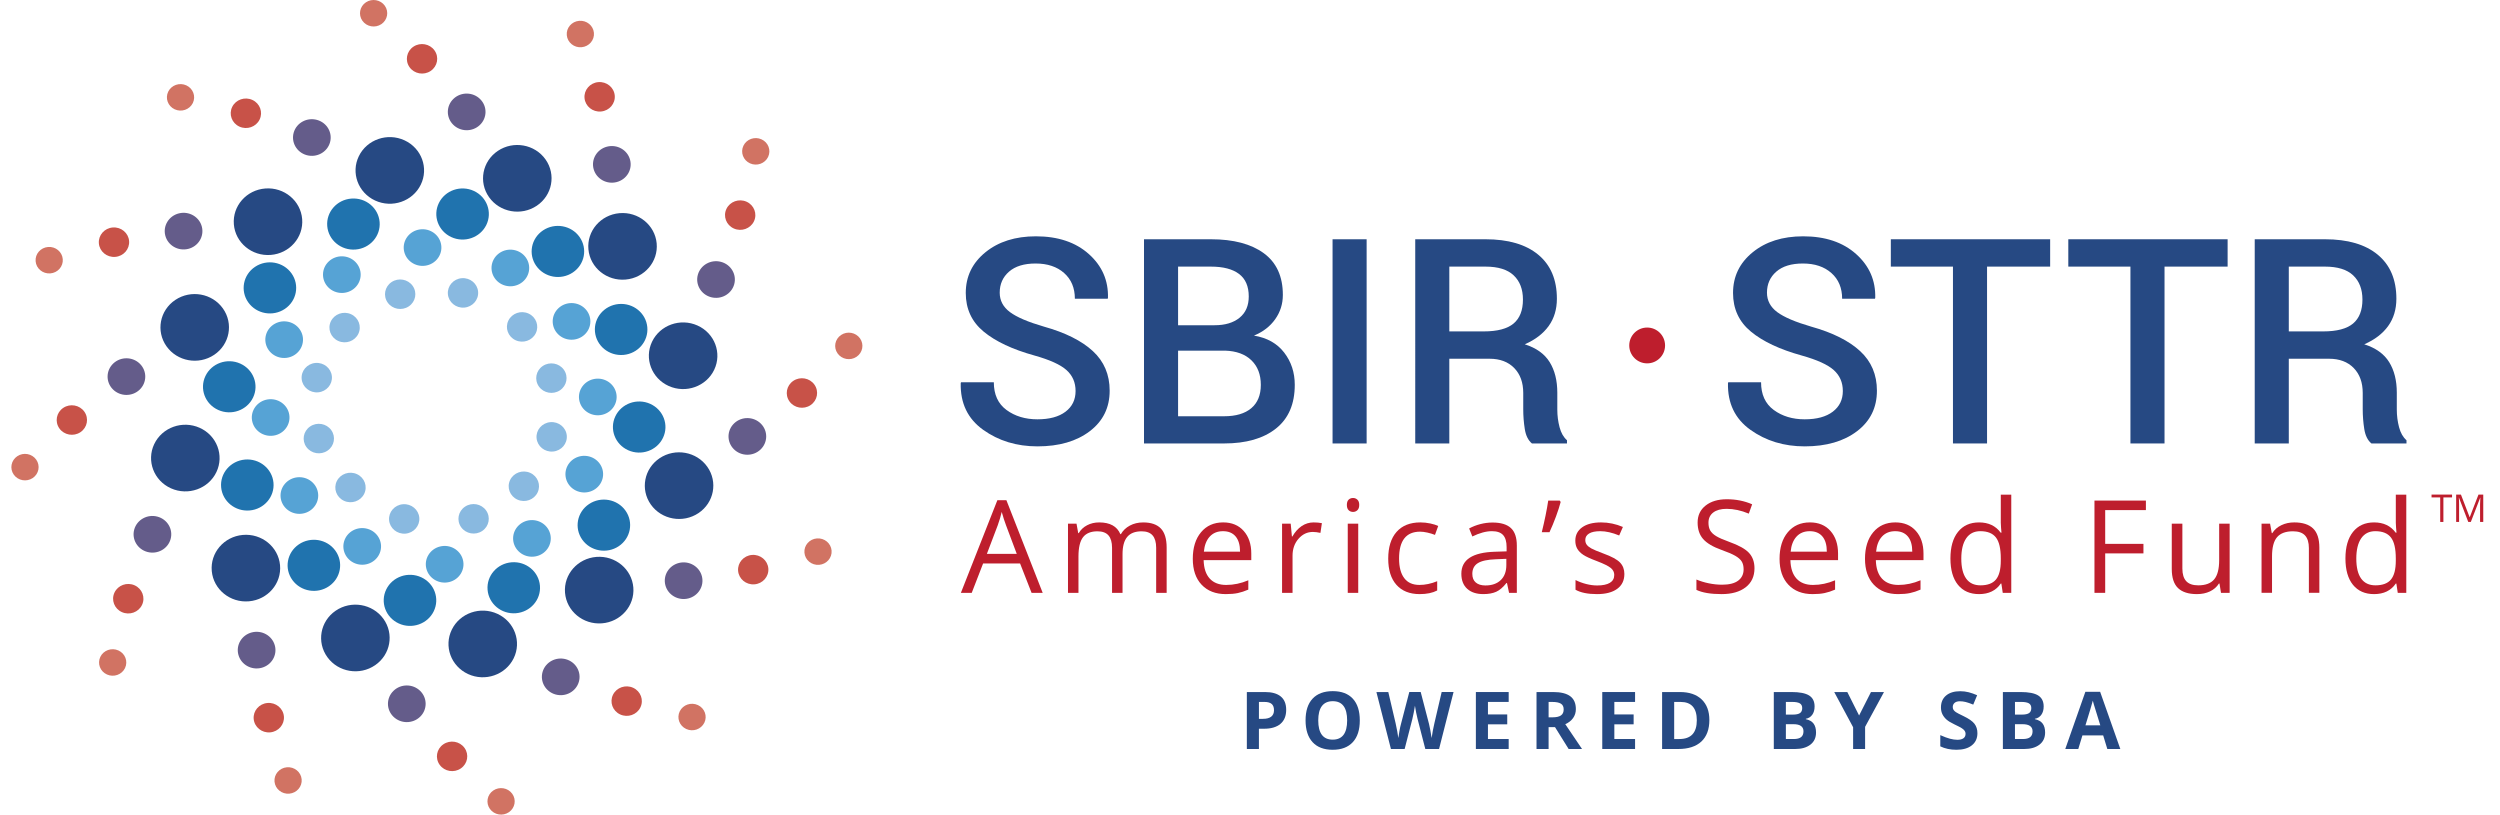 <svg xmlns="http://www.w3.org/2000/svg" xmlns:xlink="http://www.w3.org/1999/xlink" id="Layer_1" x="0px" y="0px" width="248.199px" height="80.873px" viewBox="0 0 248.199 80.873" xml:space="preserve"> <path fill="#89B9E0" d="M55.595,38.748c-0.685,0.458-1.622,0.29-2.094-0.377c-0.471-0.666-0.298-1.578,0.387-2.037 c0.685-0.458,1.623-0.29,2.094,0.377C56.454,37.378,56.281,38.29,55.595,38.748z"></path> <path fill="#D17363" d="M37.858,2.399c-0.615,0.412-1.457,0.26-1.88-0.338c-0.423-0.599-0.267-1.417,0.348-1.829 c0.615-0.412,1.458-0.26,1.88,0.338C38.629,1.168,38.473,1.987,37.858,2.399z"></path> <path fill="#C85248" d="M42.753,7.046c-0.685,0.458-1.623,0.29-2.094-0.376s-0.298-1.579,0.387-2.037 c0.685-0.459,1.623-0.29,2.094,0.376C43.612,5.675,43.438,6.587,42.753,7.046z"></path> <path fill="#645C8A" d="M47.633,12.417c-0.742,0.699-1.926,0.68-2.645-0.042s-0.7-1.873,0.042-2.572s1.926-0.681,2.645,0.042 C48.395,10.566,48.375,11.718,47.633,12.417z"></path> <path fill="#56A3D5" d="M58.043,33.216c-0.742,0.699-1.926,0.68-2.645-0.042c-0.718-0.722-0.7-1.873,0.042-2.573 c0.742-0.699,1.926-0.68,2.645,0.042S58.786,32.517,58.043,33.216z"></path> <path fill="#2073AE" d="M56.867,27.053c-1.187,0.794-2.811,0.502-3.627-0.652c-0.816-1.154-0.517-2.733,0.67-3.527 c1.187-0.794,2.811-0.502,3.627,0.652C58.354,24.679,58.054,26.259,56.867,27.053z"></path> <path fill="#264983" d="M53.285,20.429c-1.548,1.036-3.666,0.655-4.73-0.851c-1.065-1.505-0.673-3.565,0.875-4.601 c1.548-1.035,3.666-0.654,4.73,0.851C55.224,17.333,54.833,19.393,53.285,20.429z"></path> <path fill="#89B9E0" d="M53.191,33.084c-0.358,0.73-1.257,1.04-2.007,0.692c-0.75-0.348-1.069-1.222-0.711-1.952 c0.357-0.73,1.256-1.041,2.007-0.692C53.23,31.48,53.549,32.354,53.191,33.084z"></path> <path fill="#D17363" d="M19.143,10.23c-0.321,0.655-1.128,0.934-1.802,0.621c-0.674-0.312-0.96-1.097-0.64-1.752 c0.322-0.656,1.128-0.934,1.802-0.622C19.178,8.79,19.464,9.575,19.143,10.23z"></path> <path fill="#C85248" d="M25.771,11.875c-0.357,0.73-1.256,1.04-2.007,0.692s-1.07-1.222-0.712-1.952s1.257-1.04,2.007-0.692 C25.81,10.27,26.129,11.144,25.771,11.875z"></path> <path fill="#645C8A" d="M32.759,14.152c-0.284,0.966-1.319,1.526-2.312,1.251c-0.994-0.276-1.569-1.283-1.286-2.249 c0.283-0.966,1.318-1.526,2.312-1.25C32.466,12.18,33.042,13.186,32.759,14.152z"></path> <path fill="#56A3D5" d="M52.467,27.103c-0.283,0.966-1.318,1.526-2.312,1.25c-0.993-0.275-1.568-1.282-1.286-2.248 c0.284-0.966,1.319-1.526,2.312-1.25C52.175,25.13,52.75,26.137,52.467,27.103z"></path> <path fill="#2073AE" d="M48.28,22.337c-0.62,1.265-2.177,1.802-3.477,1.2c-1.3-0.603-1.853-2.117-1.233-3.382 c0.62-1.265,2.176-1.801,3.476-1.199C48.347,19.559,48.899,21.073,48.28,22.337z"></path> <path fill="#264983" d="M41.771,18.343c-0.808,1.649-2.838,2.35-4.534,1.563c-1.696-0.786-2.416-2.76-1.608-4.409 c0.808-1.649,2.838-2.35,4.534-1.564C41.86,14.72,42.58,16.694,41.771,18.343z"></path> <path fill="#89B9E0" d="M47.467,28.963c0.066,0.806-0.553,1.512-1.382,1.576c-0.829,0.063-1.554-0.538-1.62-1.345 c-0.065-0.806,0.554-1.512,1.382-1.576C46.676,27.555,47.402,28.157,47.467,28.963z"></path> <path fill="#D17363" d="M6.231,25.728c0.06,0.725-0.497,1.357-1.241,1.415c-0.744,0.057-1.396-0.483-1.454-1.208 c-0.06-0.724,0.496-1.357,1.241-1.415S6.172,25.003,6.231,25.728z"></path> <path fill="#C85248" d="M12.817,23.928c0.065,0.807-0.553,1.512-1.382,1.576c-0.829,0.064-1.554-0.538-1.62-1.344 c-0.065-0.807,0.553-1.512,1.382-1.576S12.751,23.122,12.817,23.928z"></path> <path fill="#645C8A" d="M20.039,22.503c0.251,0.975-0.357,1.963-1.359,2.208c-1.002,0.244-2.018-0.348-2.27-1.322 s0.357-1.963,1.359-2.207C18.771,20.937,19.788,21.529,20.039,22.503z"></path> <path fill="#56A3D5" d="M43.765,24.135c0.251,0.975-0.357,1.963-1.359,2.208c-1.002,0.244-2.018-0.348-2.27-1.322 c-0.251-0.975,0.357-1.962,1.359-2.207S43.514,23.16,43.765,24.135z"></path> <path fill="#2073AE" d="M37.689,22.044c0.113,1.396-0.958,2.618-2.395,2.729c-1.436,0.11-2.692-0.932-2.806-2.329 s0.958-2.619,2.395-2.729S37.575,20.648,37.689,22.044z"></path> <path fill="#264983" d="M29.999,21.75c0.148,1.821-1.25,3.415-3.123,3.559c-1.873,0.145-3.511-1.215-3.659-3.037 c-0.148-1.822,1.25-3.415,3.123-3.559S29.851,19.929,29.999,21.75z"></path> <path fill="#89B9E0" d="M40.97,28.38c0.472,0.667,0.298,1.578-0.387,2.037c-0.685,0.458-1.622,0.29-2.094-0.377 c-0.471-0.666-0.298-1.578,0.387-2.037C39.561,27.545,40.499,27.714,40.97,28.38z"></path> <path fill="#D17363" d="M3.595,45.631c0.423,0.599,0.268,1.417-0.348,1.829s-1.457,0.26-1.88-0.338S1.1,45.705,1.715,45.293 S3.172,45.033,3.595,45.631z"></path> <path fill="#C85248" d="M8.374,40.87c0.471,0.667,0.298,1.579-0.387,2.037c-0.686,0.458-1.623,0.29-2.094-0.376 c-0.471-0.667-0.298-1.578,0.387-2.037S7.902,40.204,8.374,40.87z"></path> <path fill="#645C8A" d="M13.896,36.124c0.718,0.722,0.699,1.874-0.043,2.573c-0.742,0.699-1.926,0.68-2.645-0.042 c-0.719-0.722-0.7-1.874,0.042-2.572C11.993,35.384,13.177,35.402,13.896,36.124z"></path> <path fill="#56A3D5" d="M35.281,26c0.719,0.722,0.7,1.874-0.042,2.573c-0.742,0.699-1.926,0.68-2.645-0.042s-0.7-1.874,0.042-2.573 C33.378,25.259,34.563,25.278,35.281,26z"></path> <path fill="#2073AE" d="M28.945,27.144c0.816,1.155,0.517,2.734-0.67,3.528s-2.811,0.502-3.627-0.652 c-0.816-1.154-0.516-2.734,0.671-3.528C26.504,25.698,28.128,25.99,28.945,27.144z"></path> <path fill="#264983" d="M22.134,30.628c1.065,1.505,0.673,3.565-0.875,4.601c-1.548,1.036-3.666,0.655-4.73-0.851 c-1.064-1.505-0.673-3.565,0.875-4.601S21.069,29.123,22.134,30.628z"></path> <path fill="#89B9E0" d="M34.844,31.191c0.755,0.339,1.084,1.209,0.735,1.944c-0.349,0.734-1.243,1.055-1.998,0.715 c-0.755-0.339-1.085-1.209-0.736-1.943C33.194,31.173,34.089,30.853,34.844,31.191z"></path> <path fill="#D17363" d="M11.753,64.576c0.678,0.305,0.974,1.086,0.661,1.746c-0.313,0.659-1.117,0.947-1.794,0.642 c-0.679-0.305-0.974-1.086-0.661-1.745C10.272,64.56,11.076,64.271,11.753,64.576z"></path> <path fill="#C85248" d="M13.365,58.11c0.755,0.34,1.084,1.209,0.736,1.944c-0.349,0.735-1.244,1.055-1.999,0.716 c-0.755-0.339-1.084-1.209-0.735-1.944C11.715,58.092,12.61,57.772,13.365,58.11z"></path> <path fill="#645C8A" d="M15.624,51.289c0.997,0.264,1.585,1.264,1.313,2.233c-0.271,0.97-1.3,1.542-2.297,1.278 c-0.997-0.264-1.584-1.264-1.313-2.234C13.599,51.596,14.627,51.024,15.624,51.289z"></path> <path fill="#56A3D5" d="M28.703,31.967c0.997,0.264,1.585,1.264,1.313,2.233s-1.3,1.541-2.296,1.277 c-0.997-0.264-1.584-1.264-1.313-2.233C26.678,32.275,27.706,31.703,28.703,31.967z"></path> <path fill="#2073AE" d="M23.854,36.097c1.308,0.587,1.878,2.094,1.274,3.366s-2.154,1.827-3.461,1.239 c-1.308-0.587-1.878-2.095-1.274-3.366C20.996,36.064,22.546,35.509,23.854,36.097z"></path> <path fill="#264983" d="M19.825,42.473c1.705,0.767,2.449,2.732,1.662,4.391s-2.809,2.382-4.514,1.616s-2.45-2.732-1.662-4.391 S18.119,41.707,19.825,42.473z"></path> <path fill="#89B9E0" d="M31.312,36.034c0.828-0.073,1.561,0.52,1.637,1.325c0.075,0.806-0.535,1.518-1.363,1.592 c-0.828,0.073-1.561-0.521-1.636-1.326C29.874,36.82,30.484,36.107,31.312,36.034z"></path> <path fill="#D17363" d="M28.479,76.175c0.744-0.066,1.401,0.467,1.469,1.19c0.067,0.723-0.48,1.362-1.224,1.429 c-0.744,0.066-1.402-0.467-1.47-1.19C27.187,76.881,27.735,76.241,28.479,76.175z"></path> <path fill="#C85248" d="M26.55,69.792c0.828-0.073,1.561,0.52,1.636,1.325c0.075,0.806-0.535,1.519-1.363,1.592 c-0.829,0.073-1.561-0.521-1.637-1.326C25.112,70.578,25.722,69.865,26.55,69.792z"></path> <path fill="#645C8A" d="M24.999,62.785c0.999-0.256,2.022,0.324,2.286,1.296s-0.333,1.967-1.332,2.223 c-0.999,0.256-2.022-0.324-2.285-1.296C23.403,64.037,24,63.041,24.999,62.785z"></path> <path fill="#56A3D5" d="M26.393,39.692c0.999-0.256,2.022,0.324,2.286,1.295c0.263,0.972-0.333,1.967-1.332,2.223 c-0.999,0.255-2.022-0.324-2.286-1.296C24.797,40.944,25.394,39.948,26.393,39.692z"></path> <path fill="#2073AE" d="M24.316,45.626c1.435-0.127,2.704,0.901,2.834,2.296s-0.926,2.629-2.361,2.756 c-1.435,0.127-2.704-0.901-2.834-2.296C21.825,46.987,22.881,45.753,24.316,45.626z"></path> <path fill="#264983" d="M24.104,53.108c1.871-0.166,3.526,1.174,3.697,2.994s-1.208,3.429-3.079,3.595 c-1.871,0.166-3.526-1.175-3.697-2.995C20.855,54.883,22.234,53.274,24.104,53.108z"></path> <path fill="#89B9E0" d="M33.437,47.767c0.358-0.73,1.257-1.04,2.007-0.692c0.751,0.348,1.069,1.222,0.712,1.952 c-0.358,0.73-1.256,1.04-2.007,0.692C33.397,49.371,33.079,48.497,33.437,47.767z"></path> <path fill="#D17363" d="M67.485,70.62c0.322-0.655,1.128-0.934,1.802-0.621c0.674,0.312,0.96,1.098,0.64,1.753 c-0.322,0.655-1.128,0.934-1.802,0.621C67.45,72.061,67.164,71.276,67.485,70.62z"></path> <path fill="#C85248" d="M60.857,68.977c0.357-0.729,1.256-1.04,2.007-0.692c0.751,0.349,1.07,1.222,0.712,1.952 s-1.256,1.04-2.007,0.692C60.818,70.581,60.499,69.707,60.857,68.977z"></path> <path fill="#645C8A" d="M53.869,66.698c0.284-0.966,1.319-1.525,2.312-1.25c0.994,0.275,1.569,1.282,1.286,2.249 c-0.283,0.966-1.318,1.526-2.312,1.25C54.162,68.671,53.586,67.665,53.869,66.698z"></path> <path fill="#56A3D5" d="M34.161,53.748c0.283-0.966,1.318-1.526,2.312-1.25c0.993,0.276,1.569,1.283,1.286,2.249 c-0.284,0.966-1.319,1.526-2.312,1.25C34.454,55.721,33.877,54.714,34.161,53.748z"></path> <path fill="#2073AE" d="M38.349,58.513c0.62-1.265,2.176-1.801,3.477-1.199s1.852,2.116,1.232,3.381s-2.176,1.801-3.476,1.199 C38.281,61.292,37.729,59.778,38.349,58.513z"></path> <path fill="#264983" d="M44.856,62.508c0.808-1.65,2.838-2.35,4.534-1.564c1.696,0.786,2.416,2.76,1.608,4.41 c-0.808,1.649-2.838,2.35-4.534,1.563C44.768,66.131,44.048,64.157,44.856,62.508z"></path> <path fill="#89B9E0" d="M38.627,51.635c-0.065-0.807,0.553-1.512,1.382-1.576s1.554,0.538,1.62,1.344 c0.065,0.807-0.554,1.512-1.382,1.576C39.418,53.043,38.693,52.441,38.627,51.635z"></path> <path fill="#D17363" d="M79.864,54.87c-0.059-0.725,0.497-1.358,1.241-1.415c0.745-0.058,1.396,0.483,1.455,1.207 c0.059,0.724-0.497,1.357-1.242,1.415C80.574,56.134,79.922,55.594,79.864,54.87z"></path> <path fill="#C85248" d="M73.278,56.669c-0.065-0.806,0.554-1.511,1.382-1.576c0.829-0.063,1.554,0.539,1.62,1.345 c0.066,0.806-0.553,1.511-1.382,1.575C74.069,58.077,73.344,57.476,73.278,56.669z"></path> <path fill="#645C8A" d="M66.056,58.094c-0.251-0.975,0.357-1.962,1.359-2.207c1.001-0.245,2.018,0.348,2.269,1.322 c0.251,0.974-0.357,1.962-1.359,2.207C67.323,59.66,66.307,59.068,66.056,58.094z"></path> <path fill="#56A3D5" d="M42.33,56.462c-0.251-0.975,0.357-1.962,1.359-2.207c1.002-0.245,2.018,0.347,2.27,1.322 c0.251,0.975-0.357,1.963-1.359,2.208C43.597,58.029,42.581,57.437,42.33,56.462z"></path> <path fill="#2073AE" d="M48.406,58.553c-0.113-1.397,0.958-2.619,2.394-2.729c1.436-0.111,2.692,0.932,2.806,2.329 s-0.958,2.618-2.395,2.729C49.776,60.992,48.52,59.95,48.406,58.553z"></path> <path fill="#264983" d="M56.095,58.848c-0.148-1.822,1.25-3.415,3.123-3.559c1.873-0.144,3.511,1.216,3.659,3.037 c0.148,1.822-1.25,3.415-3.123,3.559C57.882,62.029,56.244,60.669,56.095,58.848z"></path> <path fill="#89B9E0" d="M45.779,52.337c-0.472-0.666-0.298-1.578,0.387-2.036c0.685-0.458,1.622-0.29,2.094,0.376 c0.471,0.667,0.298,1.578-0.387,2.037C47.188,53.172,46.25,53.003,45.779,52.337z"></path> <path fill="#D17363" d="M83.154,35.086c-0.423-0.598-0.268-1.417,0.348-1.829s1.457-0.26,1.88,0.338 c0.423,0.599,0.268,1.417-0.348,1.829C84.419,35.836,83.577,35.685,83.154,35.086z"></path> <path fill="#C85248" d="M78.375,39.847c-0.471-0.667-0.298-1.578,0.387-2.037s1.623-0.29,2.094,0.377 c0.471,0.666,0.298,1.578-0.387,2.036C79.784,40.682,78.847,40.514,78.375,39.847z"></path> <path fill="#645C8A" d="M72.853,44.593c-0.718-0.722-0.699-1.873,0.043-2.573c0.742-0.699,1.926-0.68,2.645,0.042 c0.719,0.722,0.7,1.874-0.042,2.573S73.572,45.315,72.853,44.593z"></path> <path fill="#56A3D5" d="M51.468,54.718c-0.719-0.722-0.7-1.873,0.042-2.572c0.742-0.699,1.926-0.68,2.645,0.042 s0.7,1.874-0.042,2.572C53.371,55.458,52.186,55.439,51.468,54.718z"></path> <path fill="#2073AE" d="M57.804,53.574c-0.816-1.154-0.517-2.734,0.67-3.528s2.811-0.502,3.627,0.652 c0.816,1.154,0.516,2.734-0.671,3.528C60.245,55.02,58.621,54.728,57.804,53.574z"></path> <path fill="#264983" d="M64.615,50.09c-1.064-1.505-0.673-3.565,0.875-4.601c1.548-1.035,3.666-0.655,4.73,0.851 c1.064,1.505,0.673,3.565-0.875,4.6C67.798,51.976,65.68,51.595,64.615,50.09z"></path> <path fill="#89B9E0" d="M51.375,49.604c-0.755-0.339-1.084-1.209-0.735-1.943c0.349-0.735,1.243-1.055,1.999-0.716 c0.755,0.339,1.084,1.209,0.735,1.943C53.025,49.623,52.13,49.943,51.375,49.604z"></path> <path fill="#D17363" d="M74.465,16.219c-0.678-0.305-0.974-1.086-0.661-1.746c0.313-0.659,1.117-0.947,1.794-0.642 c0.678,0.304,0.974,1.086,0.661,1.745C75.946,16.236,75.143,16.523,74.465,16.219z"></path> <path fill="#C85248" d="M72.854,22.685c-0.755-0.339-1.084-1.209-0.736-1.943s1.244-1.055,1.999-0.716 c0.755,0.339,1.084,1.209,0.736,1.944C74.503,22.704,73.609,23.024,72.854,22.685z"></path> <path fill="#645C8A" d="M70.595,29.507c-0.997-0.264-1.584-1.264-1.313-2.233c0.271-0.97,1.3-1.542,2.296-1.278 c0.997,0.264,1.585,1.264,1.313,2.234C72.62,29.199,71.592,29.771,70.595,29.507z"></path> <path fill="#56A3D5" d="M57.516,48.828c-0.997-0.264-1.585-1.264-1.313-2.233s1.299-1.541,2.296-1.277 c0.997,0.264,1.584,1.264,1.313,2.233C59.541,48.521,58.513,49.092,57.516,48.828z"></path> <path fill="#2073AE" d="M62.365,44.699c-1.308-0.588-1.878-2.095-1.274-3.367c0.604-1.272,2.154-1.827,3.461-1.239 s1.878,2.095,1.274,3.366C65.223,44.731,63.673,45.287,62.365,44.699z"></path> <path fill="#264983" d="M66.394,38.323c-1.705-0.767-2.449-2.732-1.662-4.391c0.788-1.659,2.809-2.382,4.514-1.616 s2.45,2.732,1.662,4.391C70.121,38.365,68.1,39.088,66.394,38.323z"></path> <path fill="#89B9E0" d="M54.907,44.828c-0.829,0.074-1.561-0.52-1.637-1.325c-0.075-0.806,0.535-1.518,1.363-1.591 c0.828-0.074,1.561,0.52,1.636,1.325C56.345,44.042,55.735,44.754,54.907,44.828z"></path> <path fill="#D17363" d="M57.74,4.688c-0.744,0.065-1.401-0.467-1.469-1.191c-0.068-0.723,0.48-1.363,1.224-1.429 c0.744-0.066,1.401,0.467,1.469,1.19C59.032,3.981,58.484,4.621,57.74,4.688z"></path> <path fill="#C85248" d="M59.668,11.07c-0.828,0.074-1.561-0.52-1.636-1.325c-0.075-0.805,0.535-1.518,1.363-1.592 c0.829-0.073,1.561,0.521,1.637,1.326C61.107,10.284,60.497,10.997,59.668,11.07z"></path> <path fill="#645C8A" d="M61.22,18.077c-0.999,0.256-2.022-0.324-2.286-1.295c-0.263-0.972,0.333-1.967,1.332-2.223 c0.999-0.256,2.022,0.324,2.285,1.295C62.815,16.826,62.219,17.821,61.22,18.077z"></path> <path fill="#56A3D5" d="M59.826,41.169c-0.999,0.256-2.022-0.324-2.286-1.295c-0.263-0.972,0.333-1.967,1.332-2.223 c0.999-0.256,2.022,0.324,2.286,1.295S60.825,40.914,59.826,41.169z"></path> <path fill="#2073AE" d="M61.903,35.235c-1.435,0.127-2.704-0.9-2.834-2.295c-0.13-1.396,0.926-2.63,2.361-2.757 s2.704,0.9,2.834,2.296C64.394,33.874,63.337,35.108,61.903,35.235z"></path> <path fill="#264983" d="M62.114,27.754c-1.871,0.166-3.525-1.175-3.696-2.995c-0.171-1.819,1.208-3.429,3.079-3.595 c1.871-0.166,3.526,1.175,3.697,2.994C65.363,25.979,63.985,27.588,62.114,27.754z"></path> <path fill="#89B9E0" d="M30.784,42.343c0.68-0.466,1.619-0.309,2.099,0.353c0.479,0.661,0.317,1.574-0.362,2.041 c-0.68,0.467-1.619,0.309-2.099-0.352C29.943,43.724,30.105,42.81,30.784,42.343z"></path> <path fill="#D17363" d="M48.967,78.484c0.61-0.419,1.454-0.277,1.885,0.316c0.43,0.593,0.285,1.414-0.325,1.832 c-0.61,0.419-1.454,0.277-1.884-0.316C48.211,79.724,48.357,78.902,48.967,78.484z"></path> <path fill="#C85248" d="M44.015,73.895c0.68-0.467,1.619-0.31,2.099,0.353c0.479,0.66,0.317,1.574-0.362,2.04 c-0.679,0.467-1.619,0.309-2.098-0.352C43.173,75.274,43.335,74.36,44.015,73.895z"></path> <path fill="#645C8A" d="M39.07,68.581c0.733-0.708,1.917-0.703,2.645,0.01c0.728,0.714,0.723,1.866-0.011,2.573 s-1.918,0.703-2.646-0.011C38.331,70.44,38.336,69.288,39.07,68.581z"></path> <path fill="#56A3D5" d="M28.405,47.904c0.733-0.708,1.917-0.703,2.645,0.011s0.723,1.865-0.011,2.573 c-0.733,0.707-1.918,0.703-2.646-0.011C27.667,49.763,27.671,48.611,28.405,47.904z"></path> <path fill="#2073AE" d="M29.657,54.053c1.177-0.808,2.805-0.535,3.635,0.61c0.831,1.145,0.55,2.728-0.627,3.535 c-1.177,0.808-2.804,0.535-3.635-0.61S28.48,54.861,29.657,54.053z"></path> <path fill="#264983" d="M33.32,60.635c1.535-1.054,3.658-0.698,4.741,0.795s0.717,3.557-0.818,4.61 c-1.535,1.054-3.657,0.698-4.74-0.795C31.419,63.752,31.785,61.688,33.32,60.635z"></path> <circle fill="#BE1E2D" cx="163.529" cy="34.297" r="1.778"></circle> <g> <path fill="#264983" d="M106.783,38.819c0-0.845-0.299-1.536-0.898-2.075s-1.659-1.021-3.182-1.448 c-2.181-0.604-3.863-1.395-5.047-2.374c-1.184-0.979-1.775-2.258-1.775-3.836c0-1.634,0.65-2.979,1.949-4.038 c1.3-1.058,2.97-1.587,5.013-1.587c2.19,0,3.942,0.587,5.256,1.761s1.947,2.625,1.9,4.351l-0.028,0.083h-3.258 c0-1.067-0.355-1.917-1.065-2.548s-1.654-0.947-2.833-0.947c-1.142,0-2.021,0.269-2.638,0.808 c-0.617,0.538-0.926,1.234-0.926,2.088c0,0.78,0.339,1.422,1.016,1.928c0.678,0.506,1.801,0.986,3.37,1.441 c2.125,0.594,3.745,1.404,4.859,2.429c1.114,1.026,1.671,2.337,1.671,3.934c0,1.68-0.659,3.021-1.977,4.023 s-3.049,1.504-5.193,1.504c-2.061,0-3.856-0.548-5.388-1.643s-2.274-2.641-2.228-4.636l0.028-0.083h3.258 c0,1.216,0.42,2.132,1.26,2.75c0.84,0.617,1.863,0.926,3.07,0.926c1.197,0,2.128-0.253,2.792-0.759 C106.452,40.367,106.783,39.683,106.783,38.819z"></path> <path fill="#264983" d="M113.576,44.026V23.754h6.642c2.237,0,3.986,0.461,5.249,1.385c1.262,0.924,1.894,2.304,1.894,4.142 c0,0.891-0.253,1.694-0.759,2.409s-1.209,1.258-2.109,1.629c1.299,0.214,2.299,0.775,3,1.685c0.701,0.91,1.051,1.977,1.051,3.202 c0,1.903-0.622,3.349-1.865,4.337c-1.244,0.989-2.961,1.483-5.152,1.483H113.576z M116.959,32.289h3.62 c1.049,0,1.877-0.248,2.485-0.745s0.912-1.2,0.912-2.109c0-1.002-0.32-1.748-0.961-2.235s-1.573-0.731-2.798-0.731h-3.258V32.289z M116.959,34.81v6.516h4.567c1.169,0,2.07-0.267,2.701-0.8s0.947-1.307,0.947-2.318c0-1.021-0.311-1.833-0.933-2.437 c-0.622-0.604-1.494-0.923-2.617-0.96h-0.181H116.959z"></path> <path fill="#264983" d="M135.679,44.026h-3.383V23.754h3.383V44.026z"></path> <path fill="#264983" d="M143.887,35.617v8.41h-3.383V23.754h6.975c2.256,0,4.001,0.51,5.235,1.531 c1.235,1.021,1.853,2.479,1.853,4.372c0,1.049-0.271,1.952-0.814,2.708s-1.335,1.362-2.374,1.817 c1.142,0.362,1.965,0.952,2.471,1.769s0.759,1.829,0.759,3.035v1.685c0,0.594,0.074,1.174,0.223,1.74 c0.149,0.566,0.395,0.998,0.738,1.295v0.32h-3.48c-0.371-0.306-0.608-0.784-0.71-1.434c-0.103-0.65-0.153-1.299-0.153-1.949v-1.629 c0-1.04-0.3-1.866-0.898-2.479c-0.599-0.612-1.413-0.919-2.443-0.919H143.887z M143.887,32.902h3.411 c1.355,0,2.344-0.26,2.966-0.78c0.622-0.52,0.933-1.313,0.933-2.381c0-1.021-0.306-1.822-0.919-2.402 c-0.612-0.58-1.545-0.87-2.799-0.87h-3.592V32.902z"></path> <path fill="#264983" d="M182.956,38.819c0-0.845-0.299-1.536-0.897-2.075s-1.659-1.021-3.182-1.448 c-2.182-0.604-3.863-1.395-5.047-2.374c-1.184-0.979-1.775-2.258-1.775-3.836c0-1.634,0.649-2.979,1.949-4.038 s2.97-1.587,5.013-1.587c2.19,0,3.942,0.587,5.256,1.761s1.946,2.625,1.9,4.351l-0.028,0.083h-3.258 c0-1.067-0.354-1.917-1.065-2.548c-0.71-0.631-1.654-0.947-2.833-0.947c-1.142,0-2.021,0.269-2.639,0.808 c-0.617,0.538-0.926,1.234-0.926,2.088c0,0.78,0.339,1.422,1.016,1.928c0.679,0.506,1.802,0.986,3.37,1.441 c2.125,0.594,3.745,1.404,4.859,2.429c1.114,1.026,1.671,2.337,1.671,3.934c0,1.68-0.659,3.021-1.978,4.023 c-1.317,1.002-3.049,1.504-5.193,1.504c-2.061,0-3.856-0.548-5.388-1.643c-1.532-1.095-2.274-2.641-2.228-4.636l0.027-0.083h3.258 c0,1.216,0.42,2.132,1.261,2.75c0.84,0.617,1.863,0.926,3.069,0.926c1.197,0,2.128-0.253,2.792-0.759 S182.956,39.683,182.956,38.819z"></path> <path fill="#264983" d="M203.539,26.469h-6.266v17.557h-3.384V26.469h-6.168v-2.715h15.817V26.469z"></path> <path fill="#264983" d="M221.158,26.469h-6.265v17.557h-3.384V26.469h-6.168v-2.715h15.816V26.469z"></path> <path fill="#264983" d="M227.231,35.617v8.41h-3.383V23.754h6.976c2.256,0,4.001,0.51,5.235,1.531s1.852,2.479,1.852,4.372 c0,1.049-0.271,1.952-0.814,2.708s-1.334,1.362-2.374,1.817c1.142,0.362,1.966,0.952,2.472,1.769s0.759,1.829,0.759,3.035v1.685 c0,0.594,0.074,1.174,0.223,1.74c0.148,0.566,0.395,0.998,0.738,1.295v0.32h-3.481c-0.371-0.306-0.607-0.784-0.71-1.434 c-0.102-0.65-0.153-1.299-0.153-1.949v-1.629c0-1.04-0.299-1.866-0.897-2.479c-0.599-0.612-1.413-0.919-2.443-0.919H227.231z M227.231,32.902h3.412c1.355,0,2.344-0.26,2.966-0.78c0.621-0.52,0.933-1.313,0.933-2.381c0-1.021-0.307-1.822-0.919-2.402 s-1.546-0.87-2.799-0.87h-3.593V32.902z"></path> </g> <g> <path fill="#264983" d="M127.692,70.469c0,0.609-0.19,1.074-0.57,1.396c-0.38,0.322-0.921,0.483-1.623,0.483h-0.514v2.011h-1.199 v-5.654h1.806c0.686,0,1.208,0.148,1.564,0.443C127.514,69.443,127.692,69.884,127.692,70.469z M124.985,71.366h0.395 c0.369,0,0.645-0.072,0.828-0.218c0.182-0.146,0.274-0.358,0.274-0.637c0-0.281-0.077-0.489-0.23-0.623 c-0.153-0.134-0.394-0.201-0.721-0.201h-0.545V71.366z"></path> <path fill="#264983" d="M135,71.525c0,0.936-0.231,1.655-0.696,2.157c-0.464,0.503-1.129,0.755-1.996,0.755 c-0.866,0-1.531-0.252-1.995-0.755c-0.464-0.502-0.697-1.224-0.697-2.165s0.233-1.66,0.699-2.156 c0.465-0.496,1.132-0.745,2.001-0.745s1.533,0.25,1.993,0.751C134.771,69.867,135,70.587,135,71.525z M130.875,71.525 c0,0.632,0.119,1.107,0.359,1.427c0.239,0.319,0.598,0.479,1.075,0.479c0.957,0,1.435-0.636,1.435-1.906 c0-1.274-0.476-1.911-1.427-1.911c-0.477,0-0.836,0.16-1.08,0.482C130.995,70.416,130.875,70.893,130.875,71.525z"></path> <path fill="#264983" d="M142.869,74.359h-1.365l-0.766-2.97c-0.029-0.106-0.077-0.324-0.146-0.656 c-0.068-0.331-0.107-0.553-0.118-0.667c-0.015,0.14-0.054,0.363-0.116,0.672c-0.062,0.308-0.11,0.527-0.144,0.659l-0.762,2.962 h-1.362l-1.442-5.654h1.18l0.724,3.087c0.126,0.57,0.217,1.063,0.274,1.481c0.016-0.147,0.051-0.375,0.106-0.684 c0.056-0.308,0.107-0.547,0.157-0.717l0.824-3.168h1.133l0.824,3.168c0.036,0.142,0.081,0.358,0.136,0.649 c0.054,0.292,0.095,0.542,0.124,0.751c0.025-0.201,0.067-0.452,0.123-0.753c0.057-0.3,0.108-0.543,0.155-0.729l0.719-3.087h1.18 L142.869,74.359z"></path> <path fill="#264983" d="M149.781,74.359h-3.257v-5.654h3.257v0.982h-2.058v1.242h1.915v0.982h-1.915v1.458h2.058V74.359z"></path> <path fill="#264983" d="M153.744,72.19v2.169h-1.199v-5.654h1.647c0.769,0,1.337,0.141,1.706,0.42s0.553,0.704,0.553,1.274 c0,0.333-0.091,0.628-0.274,0.888c-0.184,0.259-0.442,0.462-0.777,0.609c0.851,1.271,1.405,2.092,1.663,2.463h-1.331l-1.35-2.169 H153.744z M153.744,71.216h0.387c0.379,0,0.659-0.063,0.839-0.189c0.181-0.126,0.271-0.325,0.271-0.596 c0-0.269-0.093-0.459-0.276-0.572c-0.186-0.114-0.471-0.171-0.857-0.171h-0.363V71.216z"></path> <path fill="#264983" d="M162.329,74.359h-3.257v-5.654h3.257v0.982h-2.058v1.242h1.915v0.982h-1.915v1.458h2.058V74.359z"></path> <path fill="#264983" d="M169.705,71.479c0,0.931-0.265,1.644-0.794,2.139c-0.531,0.495-1.296,0.742-2.296,0.742h-1.602v-5.654 h1.775c0.923,0,1.64,0.244,2.15,0.731S169.705,70.604,169.705,71.479z M168.459,71.51c0-1.215-0.536-1.822-1.608-1.822h-0.639 v3.683h0.515C167.881,73.37,168.459,72.749,168.459,71.51z"></path> <path fill="#264983" d="M176.103,68.705h1.76c0.802,0,1.384,0.115,1.745,0.342c0.363,0.229,0.544,0.592,0.544,1.09 c0,0.338-0.079,0.614-0.237,0.831c-0.159,0.217-0.37,0.347-0.633,0.391v0.039c0.358,0.079,0.617,0.229,0.775,0.448 c0.159,0.219,0.238,0.511,0.238,0.874c0,0.517-0.187,0.919-0.559,1.207c-0.373,0.288-0.879,0.433-1.519,0.433h-2.115V68.705z M177.301,70.945h0.696c0.325,0,0.561-0.051,0.706-0.151s0.219-0.267,0.219-0.499c0-0.217-0.08-0.372-0.237-0.467 c-0.16-0.093-0.41-0.141-0.753-0.141h-0.631V70.945z M177.301,71.896v1.474h0.781c0.33,0,0.574-0.063,0.731-0.189 c0.157-0.127,0.235-0.32,0.235-0.581c0-0.469-0.335-0.703-1.005-0.703H177.301z"></path> <path fill="#264983" d="M184.57,71.034l1.18-2.329h1.292l-1.876,3.454v2.2h-1.19v-2.161l-1.876-3.493h1.299L184.57,71.034z"></path> <path fill="#264983" d="M196.317,72.79c0,0.51-0.184,0.912-0.552,1.206c-0.366,0.294-0.878,0.441-1.533,0.441 c-0.604,0-1.137-0.114-1.601-0.341v-1.113c0.381,0.17,0.704,0.29,0.968,0.359c0.265,0.069,0.507,0.104,0.726,0.104 c0.264,0,0.465-0.051,0.605-0.151s0.211-0.249,0.211-0.448c0-0.11-0.031-0.21-0.093-0.296s-0.152-0.17-0.273-0.249 c-0.119-0.08-0.363-0.208-0.732-0.383c-0.346-0.163-0.604-0.319-0.777-0.469c-0.172-0.149-0.311-0.323-0.414-0.521 c-0.103-0.199-0.154-0.432-0.154-0.696c0-0.501,0.169-0.894,0.508-1.18c0.34-0.286,0.809-0.43,1.406-0.43 c0.294,0,0.574,0.035,0.842,0.104c0.267,0.069,0.546,0.168,0.837,0.294l-0.387,0.933c-0.302-0.124-0.551-0.211-0.749-0.26 c-0.196-0.049-0.391-0.073-0.581-0.073c-0.227,0-0.401,0.053-0.522,0.158c-0.121,0.106-0.182,0.244-0.182,0.414 c0,0.106,0.024,0.198,0.073,0.276c0.049,0.079,0.127,0.154,0.234,0.229c0.107,0.073,0.36,0.205,0.76,0.396 c0.528,0.253,0.891,0.506,1.087,0.76C196.218,72.109,196.317,72.421,196.317,72.79z"></path> <path fill="#264983" d="M198.846,68.705h1.76c0.802,0,1.384,0.115,1.746,0.342c0.362,0.229,0.543,0.592,0.543,1.09 c0,0.338-0.079,0.614-0.237,0.831c-0.159,0.217-0.369,0.347-0.633,0.391v0.039c0.358,0.079,0.617,0.229,0.775,0.448 c0.159,0.219,0.238,0.511,0.238,0.874c0,0.517-0.187,0.919-0.559,1.207c-0.373,0.288-0.879,0.433-1.519,0.433h-2.115V68.705z M200.045,70.945h0.696c0.324,0,0.56-0.051,0.705-0.151c0.146-0.101,0.219-0.267,0.219-0.499c0-0.217-0.079-0.372-0.237-0.467 c-0.159-0.093-0.41-0.141-0.753-0.141h-0.63V70.945z M200.045,71.896v1.474h0.781c0.33,0,0.573-0.063,0.73-0.189 c0.157-0.127,0.236-0.32,0.236-0.581c0-0.469-0.335-0.703-1.006-0.703H200.045z"></path> <path fill="#264983" d="M209.213,74.359l-0.41-1.346h-2.062l-0.409,1.346h-1.292l1.995-5.677h1.466l2.004,5.677H209.213z M208.517,72.009c-0.379-1.22-0.592-1.909-0.64-2.069s-0.082-0.286-0.103-0.379c-0.085,0.33-0.329,1.146-0.731,2.448H208.517z"></path> </g> <g> <path fill="#BE1E2D" d="M102.414,58.857l-1.14-2.914h-3.672l-1.128,2.914h-1.077l3.622-9.198h0.896l3.603,9.198H102.414z M100.942,54.985l-1.065-2.838c-0.138-0.359-0.28-0.8-0.426-1.322c-0.092,0.401-0.223,0.842-0.395,1.322l-1.078,2.838H100.942z"></path> <path fill="#BE1E2D" d="M114.784,58.857V54.39c0-0.547-0.117-0.957-0.351-1.231c-0.234-0.273-0.597-0.411-1.09-0.411 c-0.647,0-1.125,0.186-1.435,0.558c-0.31,0.372-0.463,0.944-0.463,1.717v3.835h-1.041V54.39c0-0.547-0.117-0.957-0.351-1.231 c-0.234-0.273-0.599-0.411-1.097-0.411c-0.651,0-1.129,0.195-1.432,0.586c-0.302,0.391-0.454,1.031-0.454,1.92v3.603h-1.04V51.99 h0.846l0.169,0.94h0.05c0.196-0.334,0.473-0.595,0.831-0.783c0.357-0.188,0.757-0.282,1.2-0.282c1.074,0,1.775,0.388,2.105,1.166 h0.05c0.205-0.359,0.501-0.644,0.89-0.852c0.389-0.209,0.831-0.313,1.329-0.313c0.777,0,1.358,0.2,1.744,0.598 c0.387,0.399,0.581,1.037,0.581,1.914v4.48H114.784z"></path> <path fill="#BE1E2D" d="M121.702,58.983c-1.015,0-1.816-0.31-2.402-0.928c-0.587-0.618-0.88-1.477-0.88-2.575 c0-1.107,0.272-1.986,0.817-2.638c0.545-0.652,1.277-0.978,2.196-0.978c0.86,0,1.541,0.283,2.042,0.849s0.752,1.312,0.752,2.24 v0.658h-4.731c0.021,0.807,0.225,1.418,0.611,1.836c0.386,0.418,0.93,0.626,1.632,0.626c0.739,0,1.47-0.154,2.193-0.463v0.928 c-0.368,0.158-0.716,0.272-1.043,0.341C122.561,58.948,122.166,58.983,121.702,58.983z M121.419,52.736 c-0.551,0-0.991,0.179-1.318,0.539c-0.328,0.359-0.521,0.856-0.58,1.491h3.59c0-0.656-0.146-1.158-0.438-1.507 C122.38,52.91,121.963,52.736,121.419,52.736z"></path> <path fill="#BE1E2D" d="M130.416,51.865c0.304,0,0.577,0.025,0.821,0.075l-0.145,0.965c-0.284-0.062-0.534-0.094-0.752-0.094 c-0.555,0-1.03,0.225-1.425,0.677c-0.395,0.451-0.592,1.013-0.592,1.685v3.685h-1.04V51.99h0.858l0.119,1.271h0.05 c0.254-0.447,0.562-0.791,0.921-1.034C129.591,51.986,129.985,51.865,130.416,51.865z"></path> <path fill="#BE1E2D" d="M133.716,50.129c0-0.238,0.059-0.412,0.175-0.522c0.117-0.111,0.264-0.167,0.439-0.167 c0.167,0,0.311,0.056,0.432,0.169c0.121,0.112,0.182,0.286,0.182,0.52c0,0.234-0.061,0.409-0.182,0.523 c-0.122,0.115-0.265,0.172-0.432,0.172c-0.175,0-0.322-0.058-0.439-0.172C133.775,50.538,133.716,50.363,133.716,50.129z M134.844,58.857h-1.04V51.99h1.04V58.857z"></path> <path fill="#BE1E2D" d="M140.948,58.983c-0.993,0-1.763-0.307-2.308-0.918c-0.545-0.612-0.818-1.478-0.818-2.597 c0-1.148,0.276-2.036,0.83-2.663c0.553-0.626,1.341-0.94,2.364-0.94c0.33,0,0.661,0.036,0.99,0.106 c0.33,0.071,0.589,0.155,0.777,0.25l-0.319,0.883c-0.23-0.091-0.48-0.167-0.752-0.229c-0.272-0.06-0.512-0.091-0.721-0.091 c-1.395,0-2.092,0.89-2.092,2.669c0,0.844,0.17,1.492,0.511,1.942c0.34,0.452,0.844,0.677,1.512,0.677 c0.572,0,1.159-0.123,1.761-0.37v0.921C142.224,58.864,141.646,58.983,140.948,58.983z"></path> <path fill="#BE1E2D" d="M149.819,58.857l-0.207-0.978h-0.05c-0.343,0.43-0.684,0.722-1.024,0.874s-0.766,0.229-1.275,0.229 c-0.681,0-1.215-0.176-1.601-0.527c-0.387-0.351-0.58-0.85-0.58-1.498c0-1.387,1.109-2.113,3.327-2.18l1.166-0.038v-0.426 c0-0.539-0.116-0.937-0.348-1.193c-0.232-0.257-0.603-0.385-1.112-0.385c-0.572,0-1.22,0.175-1.942,0.526l-0.319-0.795 c0.338-0.184,0.708-0.328,1.111-0.433c0.404-0.104,0.808-0.156,1.213-0.156c0.818,0,1.426,0.182,1.82,0.545 s0.592,0.946,0.592,1.748v4.687H149.819z M147.469,58.124c0.646,0,1.156-0.177,1.525-0.532c0.37-0.355,0.555-0.853,0.555-1.492 v-0.62l-1.04,0.044c-0.827,0.029-1.424,0.157-1.788,0.385c-0.366,0.228-0.549,0.582-0.549,1.062c0,0.376,0.113,0.663,0.341,0.858 C146.742,58.026,147.06,58.124,147.469,58.124z"></path> <path fill="#BE1E2D" d="M154.849,49.697l0.094,0.138c-0.108,0.417-0.266,0.903-0.47,1.457c-0.205,0.554-0.418,1.068-0.639,1.544 h-0.765c0.292-1.19,0.505-2.237,0.639-3.139H154.849z"></path> <path fill="#BE1E2D" d="M161.267,56.983c0,0.64-0.238,1.132-0.714,1.479c-0.477,0.348-1.146,0.521-2.006,0.521 c-0.91,0-1.62-0.145-2.13-0.433v-0.965c0.329,0.167,0.684,0.299,1.062,0.396c0.378,0.096,0.742,0.144,1.093,0.144 c0.543,0,0.961-0.086,1.253-0.26s0.438-0.438,0.438-0.793c0-0.267-0.116-0.496-0.348-0.686c-0.231-0.19-0.685-0.415-1.356-0.673 c-0.639-0.238-1.093-0.446-1.363-0.624c-0.269-0.177-0.469-0.379-0.601-0.605c-0.132-0.225-0.197-0.495-0.197-0.808 c0-0.56,0.228-1.002,0.683-1.326s1.079-0.485,1.873-0.485c0.739,0,1.462,0.15,2.168,0.451l-0.369,0.846 c-0.689-0.284-1.313-0.426-1.874-0.426c-0.492,0-0.864,0.077-1.115,0.231c-0.251,0.155-0.376,0.368-0.376,0.639 c0,0.184,0.047,0.341,0.142,0.47c0.094,0.13,0.245,0.253,0.454,0.37s0.609,0.286,1.203,0.507c0.814,0.296,1.365,0.595,1.65,0.896 C161.124,56.15,161.267,56.528,161.267,56.983z"></path> <path fill="#BE1E2D" d="M174.184,56.42c0,0.806-0.292,1.435-0.877,1.886c-0.585,0.451-1.378,0.677-2.381,0.677 c-1.086,0-1.922-0.14-2.506-0.42v-1.027c0.376,0.158,0.785,0.284,1.228,0.375c0.443,0.091,0.882,0.138,1.315,0.138 c0.71,0,1.244-0.134,1.604-0.404c0.358-0.269,0.538-0.645,0.538-1.125c0-0.317-0.063-0.578-0.191-0.78 c-0.126-0.202-0.34-0.389-0.639-0.561s-0.752-0.365-1.362-0.583c-0.853-0.305-1.461-0.667-1.827-1.084 c-0.364-0.417-0.547-0.962-0.547-1.635c0-0.706,0.265-1.268,0.795-1.686s1.232-0.626,2.105-0.626c0.91,0,1.748,0.167,2.513,0.501 l-0.332,0.927c-0.757-0.317-1.491-0.476-2.206-0.476c-0.564,0-1.004,0.121-1.322,0.363c-0.317,0.243-0.476,0.579-0.476,1.009 c0,0.317,0.058,0.577,0.176,0.78c0.116,0.203,0.313,0.389,0.592,0.558c0.277,0.169,0.702,0.356,1.274,0.561 c0.961,0.343,1.622,0.71,1.983,1.103C174.003,55.284,174.184,55.793,174.184,56.42z"></path> <path fill="#BE1E2D" d="M179.957,58.983c-1.015,0-1.816-0.31-2.402-0.928c-0.588-0.618-0.881-1.477-0.881-2.575 c0-1.107,0.272-1.986,0.817-2.638c0.545-0.652,1.277-0.978,2.196-0.978c0.86,0,1.541,0.283,2.042,0.849s0.752,1.312,0.752,2.24 v0.658h-4.73c0.021,0.807,0.225,1.418,0.61,1.836c0.387,0.418,0.931,0.626,1.634,0.626c0.738,0,1.469-0.154,2.192-0.463v0.928 c-0.368,0.158-0.716,0.272-1.043,0.341C180.816,58.948,180.419,58.983,179.957,58.983z M179.674,52.736 c-0.551,0-0.991,0.179-1.319,0.539s-0.521,0.856-0.579,1.491h3.59c0-0.656-0.146-1.158-0.438-1.507 C180.634,52.91,180.217,52.736,179.674,52.736z"></path> <path fill="#BE1E2D" d="M188.439,58.983c-1.016,0-1.816-0.31-2.403-0.928s-0.88-1.477-0.88-2.575c0-1.107,0.272-1.986,0.817-2.638 c0.545-0.652,1.277-0.978,2.196-0.978c0.86,0,1.541,0.283,2.042,0.849s0.752,1.312,0.752,2.24v0.658h-4.73 c0.021,0.807,0.225,1.418,0.61,1.836c0.387,0.418,0.931,0.626,1.633,0.626c0.739,0,1.47-0.154,2.193-0.463v0.928 c-0.368,0.158-0.716,0.272-1.044,0.341C189.298,58.948,188.902,58.983,188.439,58.983z M188.157,52.736 c-0.551,0-0.991,0.179-1.319,0.539s-0.521,0.856-0.579,1.491h3.59c0-0.656-0.146-1.158-0.438-1.507 C189.117,52.91,188.7,52.736,188.157,52.736z"></path> <path fill="#BE1E2D" d="M198.694,57.936h-0.057c-0.48,0.698-1.199,1.047-2.155,1.047c-0.897,0-1.596-0.307-2.096-0.921 c-0.499-0.614-0.748-1.487-0.748-2.619s0.251-2.011,0.752-2.638s1.198-0.94,2.092-0.94c0.932,0,1.646,0.338,2.143,1.015h0.082 l-0.044-0.495l-0.025-0.482v-2.794h1.04v9.75h-0.846L198.694,57.936z M196.614,58.112c0.71,0,1.226-0.193,1.545-0.58 c0.319-0.387,0.479-1.01,0.479-1.871v-0.219c0-0.973-0.161-1.668-0.485-2.083c-0.323-0.416-0.841-0.623-1.551-0.623 c-0.61,0-1.076,0.237-1.4,0.711c-0.323,0.474-0.485,1.144-0.485,2.008c0,0.877,0.161,1.54,0.482,1.986 C195.519,57.888,195.991,58.112,196.614,58.112z"></path> <path fill="#BE1E2D" d="M209.003,58.857h-1.065v-9.16h5.106v0.946h-4.041v3.352h3.797v0.946h-3.797V58.857z"></path> <path fill="#BE1E2D" d="M216.665,51.99v4.455c0,0.56,0.128,0.977,0.383,1.253c0.255,0.276,0.653,0.414,1.196,0.414 c0.719,0,1.243-0.197,1.576-0.589c0.332-0.393,0.498-1.034,0.498-1.923V51.99h1.04v6.867H220.5l-0.15-0.921h-0.057 c-0.213,0.338-0.508,0.597-0.887,0.777c-0.378,0.18-0.809,0.27-1.294,0.27c-0.835,0-1.46-0.199-1.876-0.596 c-0.416-0.397-0.624-1.032-0.624-1.905V51.99H216.665z"></path> <path fill="#BE1E2D" d="M229.225,58.857v-4.443c0-0.56-0.128-0.977-0.382-1.253c-0.256-0.276-0.654-0.414-1.197-0.414 c-0.719,0-1.245,0.194-1.579,0.583c-0.334,0.388-0.501,1.029-0.501,1.923v3.603h-1.04V51.99h0.846l0.169,0.94h0.051 c0.213-0.338,0.511-0.601,0.896-0.787c0.385-0.186,0.812-0.279,1.284-0.279c0.827,0,1.449,0.2,1.867,0.598 c0.418,0.399,0.626,1.037,0.626,1.914v4.48H229.225z"></path> <path fill="#BE1E2D" d="M237.91,57.936h-0.056c-0.48,0.698-1.199,1.047-2.155,1.047c-0.898,0-1.597-0.307-2.097-0.921 c-0.499-0.614-0.748-1.487-0.748-2.619s0.251-2.011,0.752-2.638c0.502-0.626,1.198-0.94,2.093-0.94 c0.931,0,1.646,0.338,2.143,1.015h0.081l-0.043-0.495l-0.025-0.482v-2.794h1.04v9.75h-0.847L237.91,57.936z M235.83,58.112 c0.711,0,1.226-0.193,1.545-0.58c0.319-0.387,0.479-1.01,0.479-1.871v-0.219c0-0.973-0.162-1.668-0.485-2.083 c-0.324-0.416-0.841-0.623-1.551-0.623c-0.61,0-1.077,0.237-1.401,0.711c-0.323,0.474-0.484,1.144-0.484,2.008 c0,0.877,0.16,1.54,0.481,1.986C234.736,57.888,235.208,58.112,235.83,58.112z"></path> </g> <g> <path fill="#BE1E2D" d="M242.578,51.819h-0.315v-2.436h-0.86v-0.281h2.036v0.281h-0.86V51.819z"></path> <path fill="#BE1E2D" d="M245.048,51.819l-0.922-2.408h-0.015c0.018,0.191,0.026,0.417,0.026,0.68v1.728h-0.291v-2.717h0.475 l0.86,2.241h0.016l0.866-2.241h0.473v2.717h-0.316v-1.75c0-0.201,0.009-0.419,0.026-0.654h-0.015l-0.929,2.404H245.048z"></path> </g> </svg>